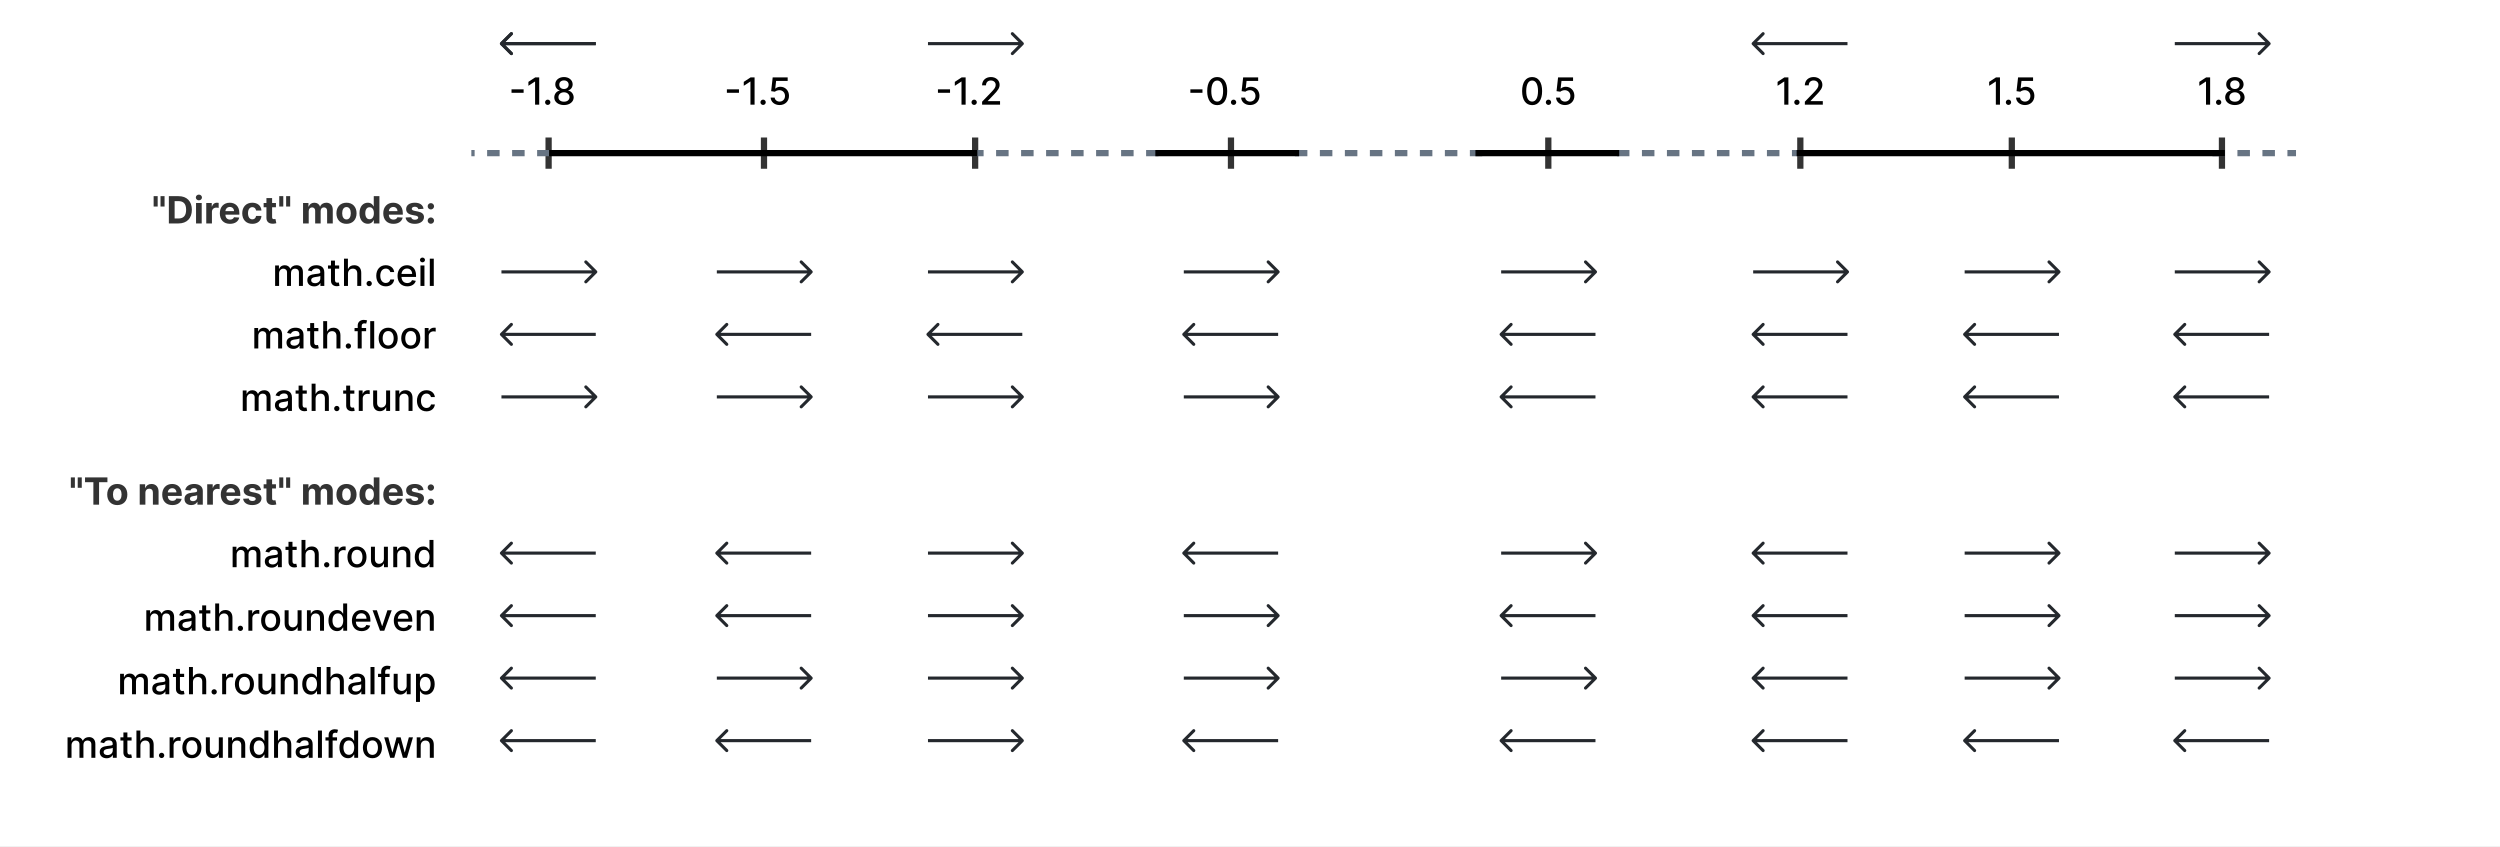 <svg width="800" height="271" viewBox="0 0 800 271" fill="none" xmlns="http://www.w3.org/2000/svg">
<rect x="0" y="0" width="800" height="271" fill="#808080" stroke="none"/>
<g clip-path="url(#clip0_1_428)">
<rect width="800" height="271" fill="white"/>
<path d="M167.556 28.587V29.69H163.687V28.587H167.556ZM172.548 24.773V33.5H171.227V26.094H171.176L169.088 27.457V26.196L171.265 24.773H172.548ZM175.273 33.581C174.805 33.581 174.421 33.202 174.421 32.729C174.421 32.264 174.805 31.881 175.273 31.881C175.738 31.881 176.126 32.264 176.126 32.729C176.126 33.202 175.738 33.581 175.273 33.581ZM180.471 33.619C178.639 33.619 177.356 32.588 177.365 31.173C177.356 30.074 178.127 29.149 179.12 28.974V28.923C178.255 28.719 177.68 27.918 177.688 26.98C177.68 25.646 178.856 24.653 180.471 24.653C182.069 24.653 183.245 25.646 183.254 26.98C183.245 27.922 182.67 28.719 181.822 28.923V28.974C182.798 29.149 183.569 30.074 183.578 31.173C183.569 32.588 182.286 33.619 180.471 33.619ZM180.471 32.541C181.549 32.541 182.235 31.962 182.244 31.088C182.235 30.18 181.485 29.533 180.471 29.533C179.44 29.533 178.69 30.18 178.698 31.088C178.69 31.962 179.38 32.541 180.471 32.541ZM180.471 28.48C181.34 28.48 181.963 27.922 181.971 27.091C181.963 26.273 181.357 25.732 180.471 25.732C179.568 25.732 178.963 26.273 178.971 27.091C178.963 27.922 179.589 28.48 180.471 28.48Z" fill="black"/>
<path d="M236.473 28.587V29.69H232.604V28.587H236.473ZM241.465 24.773V33.5H240.144V26.094H240.093L238.005 27.457V26.196L240.183 24.773H241.465ZM244.191 33.581C243.722 33.581 243.338 33.202 243.338 32.729C243.338 32.264 243.722 31.881 244.191 31.881C244.655 31.881 245.043 32.264 245.043 32.729C245.043 33.202 244.655 33.581 244.191 33.581ZM249.473 33.619C247.87 33.619 246.664 32.614 246.613 31.224H247.892C247.96 31.974 248.629 32.511 249.473 32.511C250.474 32.511 251.203 31.753 251.203 30.704C251.203 29.639 250.453 28.864 249.417 28.855C248.889 28.855 248.301 29.055 247.973 29.349L246.767 29.171L247.257 24.773H252.055V25.902H248.352L248.075 28.344H248.126C248.467 28.011 249.068 27.764 249.715 27.764C251.305 27.764 252.481 28.991 252.477 30.679C252.481 32.379 251.228 33.619 249.473 33.619Z" fill="black"/>
<path d="M304.011 28.587V29.69H300.142V28.587H304.011ZM309.003 24.773V33.5H307.682V26.094H307.631L305.543 27.457V26.196L307.721 24.773H309.003ZM311.729 33.581C311.26 33.581 310.876 33.202 310.876 32.729C310.876 32.264 311.26 31.881 311.729 31.881C312.193 31.881 312.581 32.264 312.581 32.729C312.581 33.202 312.193 33.581 311.729 33.581ZM314.271 33.5V32.545L317.224 29.486C318.161 28.493 318.621 27.939 318.621 27.168C318.621 26.298 317.948 25.753 317.062 25.753C316.12 25.753 315.515 26.366 315.519 27.304H314.262C314.262 25.71 315.455 24.653 317.087 24.653C318.732 24.653 319.874 25.727 319.874 27.129C319.874 28.105 319.418 28.876 317.82 30.491L316.086 32.307V32.371H320.015V33.5H314.271Z" fill="black"/>
<path d="M384.787 28.587V29.69H380.917V28.587H384.787ZM389.506 33.645C387.486 33.641 386.306 31.996 386.306 29.141C386.31 26.298 387.503 24.653 389.506 24.653C391.505 24.653 392.702 26.303 392.702 29.141C392.702 32 391.522 33.645 389.506 33.645ZM389.506 32.507C390.682 32.507 391.394 31.322 391.394 29.141C391.394 26.967 390.678 25.77 389.506 25.77C388.33 25.77 387.618 26.967 387.614 29.141C387.614 31.322 388.326 32.507 389.506 32.507ZM394.742 33.581C394.274 33.581 393.89 33.202 393.89 32.729C393.89 32.264 394.274 31.881 394.742 31.881C395.207 31.881 395.595 32.264 395.595 32.729C395.595 33.202 395.207 33.581 394.742 33.581ZM400.024 33.619C398.422 33.619 397.216 32.614 397.165 31.224H398.443C398.512 31.974 399.181 32.511 400.024 32.511C401.026 32.511 401.755 31.753 401.755 30.704C401.755 29.639 401.005 28.864 399.969 28.855C399.441 28.855 398.853 29.055 398.524 29.349L397.318 29.171L397.808 24.773H402.607V25.902H398.904L398.627 28.344H398.678C399.019 28.011 399.62 27.764 400.267 27.764C401.857 27.764 403.033 28.991 403.029 30.679C403.033 32.379 401.78 33.619 400.024 33.619Z" fill="black"/>
<path d="M490.279 33.645C488.259 33.641 487.078 31.996 487.078 29.141C487.083 26.298 488.276 24.653 490.279 24.653C492.277 24.653 493.475 26.303 493.475 29.141C493.475 32 492.294 33.645 490.279 33.645ZM490.279 32.507C491.455 32.507 492.166 31.322 492.166 29.141C492.166 26.967 491.451 25.77 490.279 25.77C489.103 25.77 488.391 26.967 488.387 29.141C488.387 31.322 489.098 32.507 490.279 32.507ZM495.515 33.581C495.046 33.581 494.663 33.202 494.663 32.729C494.663 32.264 495.046 31.881 495.515 31.881C495.979 31.881 496.367 32.264 496.367 32.729C496.367 33.202 495.979 33.581 495.515 33.581ZM500.797 33.619C499.195 33.619 497.989 32.614 497.937 31.224H499.216C499.284 31.974 499.953 32.511 500.797 32.511C501.798 32.511 502.527 31.753 502.527 30.704C502.527 29.639 501.777 28.864 500.741 28.855C500.213 28.855 499.625 29.055 499.297 29.349L498.091 29.171L498.581 24.773H503.379V25.902H499.676L499.399 28.344H499.45C499.791 28.011 500.392 27.764 501.04 27.764C502.629 27.764 503.805 28.991 503.801 30.679C503.805 32.379 502.552 33.619 500.797 33.619Z" fill="black"/>
<path d="M572.287 24.773V33.5H570.966V26.094H570.914L568.826 27.457V26.196L571.004 24.773H572.287ZM575.012 33.581C574.543 33.581 574.159 33.202 574.159 32.729C574.159 32.264 574.543 31.881 575.012 31.881C575.476 31.881 575.864 32.264 575.864 32.729C575.864 33.202 575.476 33.581 575.012 33.581ZM577.554 33.5V32.545L580.507 29.486C581.444 28.493 581.905 27.939 581.905 27.168C581.905 26.298 581.231 25.753 580.345 25.753C579.403 25.753 578.798 26.366 578.802 27.304H577.545C577.545 25.71 578.738 24.653 580.37 24.653C582.015 24.653 583.157 25.727 583.157 27.129C583.157 28.105 582.701 28.876 581.103 30.491L579.369 32.307V32.371H583.298V33.5H577.554Z" fill="black"/>
<path d="M639.99 24.773V33.5H638.669V26.094H638.618L636.53 27.457V26.196L638.707 24.773H639.99ZM642.715 33.581C642.246 33.581 641.863 33.202 641.863 32.729C641.863 32.264 642.246 31.881 642.715 31.881C643.18 31.881 643.567 32.264 643.567 32.729C643.567 33.202 643.18 33.581 642.715 33.581ZM647.997 33.619C646.395 33.619 645.189 32.614 645.138 31.224H646.416C646.484 31.974 647.153 32.511 647.997 32.511C648.999 32.511 649.727 31.753 649.727 30.704C649.727 29.639 648.977 28.864 647.942 28.855C647.413 28.855 646.825 29.055 646.497 29.349L645.291 29.171L645.781 24.773H650.58V25.902H646.876L646.599 28.344H646.651C646.991 28.011 647.592 27.764 648.24 27.764C649.83 27.764 651.006 28.991 651.001 30.679C651.006 32.379 649.753 33.619 647.997 33.619Z" fill="black"/>
<path d="M707.242 24.773V33.5H705.921V26.094H705.87L703.782 27.457V26.196L705.959 24.773H707.242ZM709.967 33.581C709.498 33.581 709.115 33.202 709.115 32.729C709.115 32.264 709.498 31.881 709.967 31.881C710.431 31.881 710.819 32.264 710.819 32.729C710.819 33.202 710.431 33.581 709.967 33.581ZM715.165 33.619C713.332 33.619 712.05 32.588 712.058 31.173C712.05 30.074 712.821 29.149 713.814 28.974V28.923C712.949 28.719 712.374 27.918 712.382 26.98C712.374 25.646 713.55 24.653 715.165 24.653C716.763 24.653 717.939 25.646 717.947 26.98C717.939 27.922 717.364 28.719 716.516 28.923V28.974C717.491 29.149 718.263 30.074 718.271 31.173C718.263 32.588 716.98 33.619 715.165 33.619ZM715.165 32.541C716.243 32.541 716.929 31.962 716.937 31.088C716.929 30.18 716.179 29.533 715.165 29.533C714.133 29.533 713.383 30.18 713.392 31.088C713.383 31.962 714.074 32.541 715.165 32.541ZM715.165 28.48C716.034 28.48 716.656 27.922 716.665 27.091C716.656 26.273 716.051 25.732 715.165 25.732C714.261 25.732 713.656 26.273 713.665 27.091C713.656 27.922 714.283 28.48 715.165 28.48Z" fill="black"/>
<path d="M175.554 44V54" stroke="#333333" stroke-width="2"/>
<path d="M244.477 44V54" stroke="#333333" stroke-width="2"/>
<path d="M312.044 44V54" stroke="#333333" stroke-width="2"/>
<path d="M393.91 44V54" stroke="#333333" stroke-width="2"/>
<path d="M495.459 44V54" stroke="#333333" stroke-width="2"/>
<path d="M576.105 44V54" stroke="#333333" stroke-width="2"/>
<path d="M643.779 44V54" stroke="#333333" stroke-width="2"/>
<path d="M711.025 44V54" stroke="#333333" stroke-width="2"/>
<path d="M147.88 49H177.88" stroke="#677483" stroke-width="2" stroke-dasharray="4 4"/>
<path d="M310.752 49H370.709" stroke="#677483" stroke-width="2" stroke-dasharray="4 4"/>
<path d="M414.359 49H474.316" stroke="#677483" stroke-width="2" stroke-dasharray="4 4"/>
<path d="M517.417 49H577.374" stroke="#677483" stroke-width="2" stroke-dasharray="4 4"/>
<path d="M707.975 49H737.975" stroke="#677483" stroke-width="2" stroke-dasharray="4 4"/>
<path d="M175.707 49H312.752" stroke="black" stroke-width="2"/>
<path d="M369.709 49H415.709" stroke="black" stroke-width="2"/>
<path d="M472.14 49H518.14" stroke="black" stroke-width="2"/>
<path d="M574.93 49H711.975" stroke="black" stroke-width="2"/>
<path d="M50.458 62.773V66.088H49.163V62.773H50.458ZM52.661 62.773V66.088H51.366V62.773H52.661ZM57.129 71.5H54.036V62.773H57.155C59.788 62.773 61.399 64.409 61.399 67.128C61.399 69.855 59.788 71.5 57.129 71.5ZM55.881 69.919H57.053C58.693 69.919 59.558 69.075 59.558 67.128C59.558 65.189 58.693 64.354 57.057 64.354H55.881V69.919ZM62.732 71.5V64.954H64.547V71.5H62.732ZM63.644 64.111C63.107 64.111 62.664 63.697 62.664 63.19C62.664 62.688 63.107 62.274 63.644 62.274C64.185 62.274 64.628 62.688 64.628 63.19C64.628 63.697 64.185 64.111 63.644 64.111ZM66.001 71.5V64.954H67.761V66.097H67.83C68.068 65.287 68.669 64.861 69.402 64.861C69.585 64.861 69.811 64.886 69.973 64.925V66.535C69.803 66.48 69.457 66.438 69.206 66.438C68.405 66.438 67.817 66.992 67.817 67.797V71.5H66.001ZM73.59 71.628C71.574 71.628 70.343 70.332 70.343 68.257C70.343 66.237 71.591 64.869 73.517 64.869C75.248 64.869 76.594 65.969 76.594 68.193V68.692H72.137V68.696C72.137 69.672 72.712 70.273 73.62 70.273C74.225 70.273 74.694 70.013 74.877 69.514L76.556 69.625C76.3 70.84 75.209 71.628 73.59 71.628ZM72.137 67.567H74.885C74.881 66.787 74.336 66.224 73.547 66.224C72.742 66.224 72.175 66.821 72.137 67.567ZM80.736 71.628C78.721 71.628 77.515 70.243 77.515 68.253C77.515 66.246 78.742 64.869 80.728 64.869C82.436 64.869 83.583 65.862 83.66 67.375H81.947C81.849 66.723 81.422 66.284 80.758 66.284C79.914 66.284 79.36 66.992 79.36 68.227C79.36 69.48 79.91 70.192 80.758 70.192C81.38 70.192 81.84 69.8 81.947 69.101H83.66C83.574 70.605 82.479 71.628 80.736 71.628ZM88.303 64.954V66.318H87.072V69.489C87.072 69.992 87.323 70.128 87.686 70.128C87.856 70.128 88.048 70.085 88.137 70.068L88.423 71.419C88.24 71.479 87.907 71.572 87.438 71.59C86.122 71.645 85.248 71.01 85.257 69.727V66.318H84.362V64.954H85.257V63.386H87.072V64.954H88.303ZM90.653 62.773V66.088H89.358V62.773H90.653ZM92.857 62.773V66.088H91.561V62.773H92.857ZM96.974 71.5V64.954H98.704V66.109H98.781C99.054 65.338 99.723 64.869 100.605 64.869C101.504 64.869 102.173 65.351 102.382 66.109H102.45C102.719 65.359 103.464 64.869 104.423 64.869C105.642 64.869 106.486 65.679 106.486 67.098V71.5H104.674V67.456C104.674 66.727 104.24 66.365 103.66 66.365C103 66.365 102.612 66.825 102.612 67.503V71.5H100.852V67.418C100.852 66.774 100.451 66.365 99.855 66.365C99.25 66.365 98.79 66.847 98.79 67.571V71.5H96.974ZM110.877 71.628C108.891 71.628 107.655 70.269 107.655 68.253C107.655 66.224 108.891 64.869 110.877 64.869C112.863 64.869 114.098 66.224 114.098 68.253C114.098 70.269 112.863 71.628 110.877 71.628ZM110.885 70.222C111.785 70.222 112.253 69.382 112.253 68.24C112.253 67.098 111.785 66.254 110.885 66.254C109.969 66.254 109.5 67.098 109.5 68.24C109.5 69.382 109.969 70.222 110.885 70.222ZM117.691 71.606C116.199 71.606 115.036 70.426 115.036 68.236C115.036 65.986 116.25 64.869 117.687 64.869C118.782 64.869 119.306 65.521 119.549 66.054H119.604V62.773H121.415V71.5H119.625V70.452H119.549C119.297 70.997 118.748 71.606 117.691 71.606ZM118.266 70.162C119.14 70.162 119.643 69.395 119.643 68.227C119.643 67.06 119.148 66.314 118.266 66.314C117.367 66.314 116.89 67.094 116.89 68.227C116.89 69.369 117.375 70.162 118.266 70.162ZM125.891 71.628C123.875 71.628 122.644 70.332 122.644 68.257C122.644 66.237 123.892 64.869 125.818 64.869C127.548 64.869 128.895 65.969 128.895 68.193V68.692H124.438V68.696C124.438 69.672 125.013 70.273 125.921 70.273C126.526 70.273 126.994 70.013 127.178 69.514L128.857 69.625C128.601 70.84 127.51 71.628 125.891 71.628ZM124.438 67.567H127.186C127.182 66.787 126.636 66.224 125.848 66.224C125.043 66.224 124.476 66.821 124.438 67.567ZM135.526 66.821L133.864 66.923C133.774 66.501 133.399 66.156 132.769 66.156C132.206 66.156 131.763 66.412 131.767 66.804C131.763 67.119 131.989 67.328 132.598 67.46L133.783 67.699C135.053 67.959 135.671 68.526 135.675 69.472C135.671 70.763 134.456 71.628 132.76 71.628C131.026 71.628 129.96 70.856 129.79 69.604L131.575 69.51C131.686 70.043 132.117 70.32 132.764 70.32C133.399 70.32 133.821 70.043 133.83 69.655C133.821 69.327 133.561 69.118 132.99 69.003L131.857 68.777C130.578 68.521 129.96 67.886 129.965 66.906C129.96 65.645 131.064 64.869 132.739 64.869C134.392 64.869 135.364 65.615 135.526 66.821ZM137.879 67.03C137.317 67.03 136.852 66.574 136.856 66.007C136.852 65.449 137.317 64.993 137.879 64.993C138.424 64.993 138.897 65.449 138.902 66.007C138.897 66.574 138.424 67.03 137.879 67.03ZM137.879 71.611C137.317 71.611 136.852 71.155 136.856 70.588C136.852 70.03 137.317 69.574 137.879 69.574C138.424 69.574 138.897 70.03 138.902 70.588C138.897 71.155 138.424 71.611 137.879 71.611Z" fill="#333333"/>
<path d="M23.962 152.773V156.088H22.667V152.773H23.962ZM26.165 152.773V156.088H24.87V152.773H26.165ZM27.207 154.294V152.773H34.375V154.294H31.703V161.5H29.879V154.294H27.207ZM37.529 161.628C35.543 161.628 34.308 160.268 34.308 158.253C34.308 156.224 35.543 154.869 37.529 154.869C39.515 154.869 40.751 156.224 40.751 158.253C40.751 160.268 39.515 161.628 37.529 161.628ZM37.538 160.222C38.437 160.222 38.906 159.382 38.906 158.24C38.906 157.098 38.437 156.254 37.538 156.254C36.622 156.254 36.153 157.098 36.153 158.24C36.153 159.382 36.622 160.222 37.538 160.222ZM46.524 157.716V161.5H44.709V154.955H46.439V156.109H46.515C46.809 155.347 47.513 154.869 48.484 154.869C49.848 154.869 50.743 155.807 50.743 157.332V161.5H48.927V157.656C48.932 156.855 48.493 156.378 47.764 156.378C47.031 156.378 46.528 156.872 46.524 157.716ZM55.156 161.628C53.141 161.628 51.909 160.332 51.909 158.257C51.909 156.237 53.158 154.869 55.084 154.869C56.814 154.869 58.161 155.969 58.161 158.193V158.692H53.703V158.696C53.703 159.672 54.279 160.273 55.186 160.273C55.791 160.273 56.26 160.013 56.443 159.514L58.122 159.625C57.867 160.839 56.776 161.628 55.156 161.628ZM53.703 157.567H56.452C56.448 156.787 55.902 156.224 55.114 156.224C54.308 156.224 53.742 156.821 53.703 157.567ZM61.212 161.624C59.963 161.624 59.038 160.967 59.038 159.672C59.038 158.21 60.202 157.776 61.497 157.656C62.635 157.545 63.083 157.49 63.083 157.068V157.043C63.083 156.506 62.729 156.195 62.111 156.195C61.459 156.195 61.071 156.514 60.948 156.949L59.269 156.812C59.52 155.619 60.551 154.869 62.119 154.869C63.577 154.869 64.898 155.526 64.898 157.085V161.5H63.176V160.592H63.125C62.806 161.202 62.179 161.624 61.212 161.624ZM61.732 160.371C62.529 160.371 63.095 159.847 63.095 159.161V158.466C62.878 158.611 62.23 158.705 61.834 158.76C61.195 158.849 60.773 159.101 60.773 159.612C60.773 160.111 61.173 160.371 61.732 160.371ZM66.306 161.5V154.955H68.066V156.097H68.134C68.373 155.287 68.974 154.861 69.707 154.861C69.89 154.861 70.116 154.886 70.278 154.925V156.536C70.107 156.48 69.762 156.438 69.511 156.438C68.71 156.438 68.122 156.991 68.122 157.797V161.5H66.306ZM73.895 161.628C71.879 161.628 70.647 160.332 70.647 158.257C70.647 156.237 71.896 154.869 73.822 154.869C75.552 154.869 76.899 155.969 76.899 158.193V158.692H72.442V158.696C72.442 159.672 73.017 160.273 73.924 160.273C74.53 160.273 74.998 160.013 75.182 159.514L76.861 159.625C76.605 160.839 75.514 161.628 73.895 161.628ZM72.442 157.567H75.19C75.186 156.787 74.64 156.224 73.852 156.224C73.047 156.224 72.48 156.821 72.442 157.567ZM83.53 156.821L81.868 156.923C81.778 156.501 81.403 156.156 80.772 156.156C80.21 156.156 79.767 156.412 79.771 156.804C79.767 157.119 79.993 157.328 80.602 157.46L81.787 157.699C83.057 157.959 83.674 158.526 83.679 159.472C83.674 160.763 82.46 161.628 80.764 161.628C79.03 161.628 77.964 160.857 77.794 159.604L79.579 159.51C79.69 160.043 80.121 160.32 80.768 160.32C81.403 160.32 81.825 160.043 81.834 159.655C81.825 159.327 81.565 159.118 80.994 159.003L79.861 158.777C78.582 158.521 77.964 157.886 77.969 156.906C77.964 155.645 79.068 154.869 80.743 154.869C82.396 154.869 83.368 155.615 83.53 156.821ZM88.303 154.955V156.318H87.072V159.489C87.072 159.991 87.323 160.128 87.686 160.128C87.856 160.128 88.048 160.085 88.137 160.068L88.423 161.419C88.24 161.479 87.907 161.572 87.438 161.589C86.122 161.645 85.248 161.01 85.257 159.727V156.318H84.362V154.955H85.257V153.386H87.072V154.955H88.303ZM90.653 152.773V156.088H89.358V152.773H90.653ZM92.857 152.773V156.088H91.561V152.773H92.857ZM96.974 161.5V154.955H98.704V156.109H98.781C99.054 155.338 99.723 154.869 100.605 154.869C101.504 154.869 102.173 155.351 102.382 156.109H102.45C102.719 155.359 103.464 154.869 104.423 154.869C105.642 154.869 106.486 155.679 106.486 157.098V161.5H104.674V157.456C104.674 156.727 104.24 156.365 103.66 156.365C103 156.365 102.612 156.825 102.612 157.503V161.5H100.852V157.418C100.852 156.774 100.451 156.365 99.855 156.365C99.25 156.365 98.79 156.847 98.79 157.571V161.5H96.974ZM110.877 161.628C108.891 161.628 107.655 160.268 107.655 158.253C107.655 156.224 108.891 154.869 110.877 154.869C112.863 154.869 114.098 156.224 114.098 158.253C114.098 160.268 112.863 161.628 110.877 161.628ZM110.885 160.222C111.785 160.222 112.253 159.382 112.253 158.24C112.253 157.098 111.785 156.254 110.885 156.254C109.969 156.254 109.5 157.098 109.5 158.24C109.5 159.382 109.969 160.222 110.885 160.222ZM117.691 161.607C116.199 161.607 115.036 160.426 115.036 158.236C115.036 155.986 116.25 154.869 117.687 154.869C118.782 154.869 119.306 155.521 119.549 156.054H119.604V152.773H121.415V161.5H119.625V160.452H119.549C119.297 160.997 118.748 161.607 117.691 161.607ZM118.266 160.162C119.14 160.162 119.643 159.395 119.643 158.227C119.643 157.06 119.148 156.314 118.266 156.314C117.367 156.314 116.89 157.094 116.89 158.227C116.89 159.369 117.375 160.162 118.266 160.162ZM125.891 161.628C123.875 161.628 122.644 160.332 122.644 158.257C122.644 156.237 123.892 154.869 125.818 154.869C127.548 154.869 128.895 155.969 128.895 158.193V158.692H124.438V158.696C124.438 159.672 125.013 160.273 125.921 160.273C126.526 160.273 126.994 160.013 127.178 159.514L128.857 159.625C128.601 160.839 127.51 161.628 125.891 161.628ZM124.438 157.567H127.186C127.182 156.787 126.636 156.224 125.848 156.224C125.043 156.224 124.476 156.821 124.438 157.567ZM135.526 156.821L133.864 156.923C133.774 156.501 133.399 156.156 132.769 156.156C132.206 156.156 131.763 156.412 131.767 156.804C131.763 157.119 131.989 157.328 132.598 157.46L133.783 157.699C135.053 157.959 135.671 158.526 135.675 159.472C135.671 160.763 134.456 161.628 132.76 161.628C131.026 161.628 129.96 160.857 129.79 159.604L131.575 159.51C131.686 160.043 132.117 160.32 132.764 160.32C133.399 160.32 133.821 160.043 133.83 159.655C133.821 159.327 133.561 159.118 132.99 159.003L131.857 158.777C130.578 158.521 129.96 157.886 129.965 156.906C129.96 155.645 131.064 154.869 132.739 154.869C134.392 154.869 135.364 155.615 135.526 156.821ZM137.879 157.03C137.317 157.03 136.852 156.574 136.856 156.007C136.852 155.449 137.317 154.993 137.879 154.993C138.424 154.993 138.897 155.449 138.902 156.007C138.897 156.574 138.424 157.03 137.879 157.03ZM137.879 161.611C137.317 161.611 136.852 161.155 136.856 160.588C136.852 160.03 137.317 159.574 137.879 159.574C138.424 159.574 138.897 160.03 138.902 160.588C138.897 161.155 138.424 161.611 137.879 161.611Z" fill="#333333"/>
<path d="M88.036 91.5V84.954H89.259V86.02H89.34C89.613 85.3 90.256 84.869 91.121 84.869C91.995 84.869 92.596 85.304 92.881 86.02H92.949C93.265 85.321 93.972 84.869 94.914 84.869C96.099 84.869 96.934 85.615 96.934 87.111V91.5H95.66V87.23C95.66 86.344 95.106 85.969 94.432 85.969C93.601 85.969 93.12 86.54 93.12 87.328V91.5H91.85V87.149C91.85 86.438 91.36 85.969 90.653 85.969C89.928 85.969 89.31 86.582 89.31 87.465V91.5H88.036ZM100.546 91.645C99.302 91.645 98.335 90.938 98.335 89.651C98.335 88.163 99.605 87.84 100.845 87.695C102.021 87.558 102.498 87.567 102.498 87.102V87.072C102.498 86.331 102.076 85.901 101.254 85.901C100.397 85.901 99.92 86.348 99.732 86.812L98.535 86.54C98.961 85.347 100.052 84.869 101.237 84.869C102.276 84.869 103.776 85.249 103.776 87.153V91.5H102.532V90.605H102.481C102.238 91.095 101.629 91.645 100.546 91.645ZM100.823 90.622C101.884 90.622 102.502 89.915 102.502 89.139V88.296C102.319 88.479 101.339 88.59 100.926 88.645C100.188 88.743 99.583 88.986 99.583 89.668C99.583 90.298 100.103 90.622 100.823 90.622ZM108.529 84.954V85.977H107.187V89.578C107.187 90.315 107.557 90.452 107.971 90.452C108.175 90.452 108.333 90.413 108.418 90.396L108.648 91.449C108.499 91.504 108.226 91.581 107.821 91.585C106.816 91.606 105.908 91.031 105.912 89.842V85.977H104.954V84.954H105.912V83.386H107.187V84.954H108.529ZM111.353 87.614V91.5H110.079V82.773H111.336V86.02H111.417C111.724 85.312 112.337 84.869 113.356 84.869C114.703 84.869 115.597 85.704 115.597 87.337V91.5H114.323V87.49C114.323 86.531 113.799 85.973 112.921 85.973C112.014 85.973 111.353 86.57 111.353 87.614ZM118.137 91.581C117.668 91.581 117.285 91.202 117.285 90.729C117.285 90.264 117.668 89.881 118.137 89.881C118.602 89.881 118.989 90.264 118.989 90.729C118.989 91.202 118.602 91.581 118.137 91.581ZM123.453 91.632C121.553 91.632 120.402 90.23 120.402 88.257C120.402 86.258 121.595 84.869 123.44 84.869C124.928 84.869 126.006 85.747 126.142 87.068H124.902C124.766 86.454 124.271 85.943 123.462 85.943C122.396 85.943 121.689 86.825 121.689 88.227C121.689 89.655 122.384 90.554 123.462 90.554C124.19 90.554 124.74 90.136 124.902 89.429H126.142C126.002 90.703 125 91.632 123.453 91.632ZM130.326 91.632C128.395 91.632 127.211 90.303 127.211 88.27C127.211 86.258 128.412 84.869 130.236 84.869C131.719 84.869 133.134 85.794 133.134 88.159V88.611H128.481C128.515 89.872 129.248 90.579 130.339 90.579C131.063 90.579 131.617 90.264 131.847 89.646L133.053 89.864C132.763 90.929 131.753 91.632 130.326 91.632ZM128.485 87.656H131.885C131.881 86.655 131.233 85.922 130.245 85.922C129.209 85.922 128.536 86.727 128.485 87.656ZM134.548 91.5V84.954H135.822V91.5H134.548ZM135.191 83.945C134.748 83.945 134.386 83.604 134.386 83.186C134.386 82.769 134.748 82.423 135.191 82.423C135.63 82.423 135.997 82.769 135.997 83.186C135.997 83.604 135.63 83.945 135.191 83.945ZM138.81 82.773V91.5H137.536V82.773H138.81Z" fill="black"/>
<path d="M81.38 111.5V104.955H82.603V106.02H82.684C82.956 105.3 83.6 104.869 84.465 104.869C85.338 104.869 85.939 105.304 86.225 106.02H86.293C86.608 105.321 87.316 104.869 88.258 104.869C89.442 104.869 90.278 105.615 90.278 107.111V111.5H89.003V107.23C89.003 106.344 88.449 105.969 87.776 105.969C86.945 105.969 86.463 106.54 86.463 107.328V111.5H85.194V107.149C85.194 106.438 84.704 105.969 83.996 105.969C83.272 105.969 82.654 106.582 82.654 107.464V111.5H81.38ZM93.89 111.645C92.646 111.645 91.678 110.938 91.678 109.651C91.678 108.163 92.948 107.839 94.188 107.695C95.365 107.558 95.842 107.567 95.842 107.102V107.072C95.842 106.331 95.42 105.901 94.597 105.901C93.741 105.901 93.264 106.348 93.076 106.812L91.879 106.54C92.305 105.347 93.396 104.869 94.58 104.869C95.62 104.869 97.12 105.249 97.12 107.153V111.5H95.876V110.605H95.825C95.582 111.095 94.972 111.645 93.89 111.645ZM94.167 110.622C95.228 110.622 95.846 109.915 95.846 109.139V108.295C95.663 108.479 94.683 108.589 94.269 108.645C93.532 108.743 92.927 108.986 92.927 109.668C92.927 110.298 93.447 110.622 94.167 110.622ZM101.873 104.955V105.977H100.53V109.578C100.53 110.315 100.901 110.452 101.314 110.452C101.519 110.452 101.677 110.413 101.762 110.396L101.992 111.449C101.843 111.504 101.57 111.581 101.165 111.585C100.16 111.607 99.252 111.031 99.256 109.842V105.977H98.297V104.955H99.256V103.386H100.53V104.955H101.873ZM104.697 107.614V111.5H103.423V102.773H104.68V106.02H104.761C105.068 105.312 105.681 104.869 106.7 104.869C108.046 104.869 108.941 105.705 108.941 107.337V111.5H107.667V107.49C107.667 106.531 107.143 105.973 106.265 105.973C105.357 105.973 104.697 106.57 104.697 107.614ZM111.481 111.581C111.012 111.581 110.629 111.202 110.629 110.729C110.629 110.264 111.012 109.881 111.481 109.881C111.945 109.881 112.333 110.264 112.333 110.729C112.333 111.202 111.945 111.581 111.481 111.581ZM117.155 104.955V105.977H115.744V111.5H114.466V105.977H113.456V104.955H114.466V104.196C114.466 102.969 115.374 102.364 116.409 102.364C116.925 102.364 117.296 102.47 117.475 102.538L117.176 103.57C117.057 103.531 116.869 103.472 116.605 103.472C115.983 103.472 115.744 103.787 115.744 104.366V104.955H117.155ZM119.744 102.773V111.5H118.47V102.773H119.744ZM124.215 111.632C122.37 111.632 121.164 110.281 121.164 108.257C121.164 106.22 122.37 104.869 124.215 104.869C126.06 104.869 127.266 106.22 127.266 108.257C127.266 110.281 126.06 111.632 124.215 111.632ZM124.219 110.562C125.417 110.562 125.979 109.51 125.979 108.253C125.979 107 125.417 105.935 124.219 105.935C123.013 105.935 122.451 107 122.451 108.253C122.451 109.51 123.013 110.562 124.219 110.562ZM131.445 111.632C129.6 111.632 128.394 110.281 128.394 108.257C128.394 106.22 129.6 104.869 131.445 104.869C133.291 104.869 134.497 106.22 134.497 108.257C134.497 110.281 133.291 111.632 131.445 111.632ZM131.45 110.562C132.647 110.562 133.21 109.51 133.21 108.253C133.21 107 132.647 105.935 131.45 105.935C130.244 105.935 129.681 107 129.681 108.253C129.681 109.51 130.244 110.562 131.45 110.562ZM135.919 111.5V104.955H137.15V105.994H137.219C137.457 105.291 138.113 104.857 138.88 104.857C139.042 104.857 139.294 104.869 139.422 104.886V106.105C139.319 106.075 139.021 106.028 138.757 106.028C137.853 106.028 137.193 106.646 137.193 107.503V111.5H135.919Z" fill="black"/>
<path d="M77.677 131.5V124.955H78.9V126.02H78.981C79.253 125.3 79.897 124.869 80.762 124.869C81.635 124.869 82.236 125.304 82.522 126.02H82.59C82.905 125.321 83.613 124.869 84.554 124.869C85.739 124.869 86.574 125.615 86.574 127.111V131.5H85.3V127.23C85.3 126.344 84.746 125.969 84.073 125.969C83.242 125.969 82.76 126.54 82.76 127.328V131.5H81.49V127.149C81.49 126.438 81.001 125.969 80.293 125.969C79.569 125.969 78.951 126.582 78.951 127.464V131.5H77.677ZM90.187 131.645C88.943 131.645 87.975 130.938 87.975 129.651C87.975 128.163 89.245 127.839 90.485 127.695C91.661 127.558 92.139 127.567 92.139 127.102V127.072C92.139 126.331 91.717 125.901 90.894 125.901C90.038 125.901 89.561 126.348 89.373 126.812L88.175 126.54C88.602 125.347 89.693 124.869 90.877 124.869C91.917 124.869 93.417 125.249 93.417 127.153V131.5H92.173V130.605H92.122C91.879 131.095 91.269 131.645 90.187 131.645ZM90.464 130.622C91.525 130.622 92.143 129.915 92.143 129.139V128.295C91.96 128.479 90.98 128.589 90.566 128.645C89.829 128.743 89.224 128.986 89.224 129.668C89.224 130.298 89.744 130.622 90.464 130.622ZM98.169 124.955V125.977H96.827V129.578C96.827 130.315 97.198 130.452 97.611 130.452C97.816 130.452 97.974 130.413 98.059 130.396L98.289 131.449C98.14 131.504 97.867 131.581 97.462 131.585C96.456 131.607 95.549 131.031 95.553 129.842V125.977H94.594V124.955H95.553V123.386H96.827V124.955H98.169ZM100.994 127.614V131.5H99.72V122.773H100.977V126.02H101.058C101.364 125.312 101.978 124.869 102.997 124.869C104.343 124.869 105.238 125.705 105.238 127.337V131.5H103.964V127.49C103.964 126.531 103.44 125.973 102.562 125.973C101.654 125.973 100.994 126.57 100.994 127.614ZM107.778 131.581C107.309 131.581 106.926 131.202 106.926 130.729C106.926 130.264 107.309 129.881 107.778 129.881C108.242 129.881 108.63 130.264 108.63 130.729C108.63 131.202 108.242 131.581 107.778 131.581ZM113.392 124.955V125.977H112.05V129.578C112.05 130.315 112.421 130.452 112.834 130.452C113.038 130.452 113.196 130.413 113.281 130.396L113.511 131.449C113.362 131.504 113.09 131.581 112.685 131.585C111.679 131.607 110.771 131.031 110.776 129.842V125.977H109.817V124.955H110.776V123.386H112.05V124.955H113.392ZM114.802 131.5V124.955H116.033V125.994H116.101C116.34 125.291 116.996 124.857 117.763 124.857C117.925 124.857 118.177 124.869 118.304 124.886V126.105C118.202 126.075 117.904 126.028 117.64 126.028C116.736 126.028 116.076 126.646 116.076 127.503V131.5H114.802ZM123.553 128.786V124.955H124.832V131.5H123.579V130.366H123.511C123.208 131.065 122.539 131.585 121.555 131.585C120.298 131.585 119.407 130.741 119.407 129.118V124.955H120.681V128.964C120.681 129.855 121.227 130.426 122.015 130.426C122.731 130.426 123.558 129.898 123.553 128.786ZM127.818 127.614V131.5H126.544V124.955H127.767V126.02H127.848C128.15 125.325 128.794 124.869 129.778 124.869C131.116 124.869 132.007 125.717 132.007 127.337V131.5H130.733V127.49C130.733 126.54 130.209 125.973 129.344 125.973C128.457 125.973 127.818 126.57 127.818 127.614ZM136.473 131.632C134.572 131.632 133.422 130.23 133.422 128.257C133.422 126.259 134.615 124.869 136.46 124.869C137.947 124.869 139.025 125.747 139.162 127.068H137.922C137.785 126.455 137.291 125.943 136.481 125.943C135.416 125.943 134.709 126.825 134.709 128.227C134.709 129.655 135.403 130.554 136.481 130.554C137.21 130.554 137.76 130.136 137.922 129.429H139.162C139.021 130.703 138.02 131.632 136.473 131.632Z" fill="black"/>
<path d="M74.442 181.5V174.955H75.665V176.02H75.746C76.019 175.3 76.662 174.869 77.528 174.869C78.401 174.869 79.002 175.304 79.287 176.02H79.356C79.671 175.321 80.378 174.869 81.32 174.869C82.505 174.869 83.34 175.615 83.34 177.111V181.5H82.066V177.23C82.066 176.344 81.512 175.969 80.838 175.969C80.008 175.969 79.526 176.54 79.526 177.328V181.5H78.256V177.149C78.256 176.438 77.766 175.969 77.059 175.969C76.334 175.969 75.716 176.582 75.716 177.464V181.5H74.442ZM86.953 181.645C85.708 181.645 84.741 180.938 84.741 179.651C84.741 178.163 86.011 177.839 87.251 177.695C88.427 177.558 88.904 177.567 88.904 177.102V177.072C88.904 176.331 88.482 175.901 87.66 175.901C86.803 175.901 86.326 176.348 86.139 176.812L84.941 176.54C85.367 175.347 86.458 174.869 87.643 174.869C88.683 174.869 90.183 175.249 90.183 177.153V181.5H88.938V180.605H88.887C88.644 181.095 88.035 181.645 86.953 181.645ZM87.23 180.622C88.291 180.622 88.909 179.915 88.909 179.139V178.295C88.725 178.479 87.745 178.589 87.332 178.645C86.595 178.743 85.99 178.986 85.99 179.668C85.99 180.298 86.509 180.622 87.23 180.622ZM94.935 174.955V175.977H93.593V179.578C93.593 180.315 93.963 180.452 94.377 180.452C94.581 180.452 94.739 180.413 94.824 180.396L95.054 181.449C94.905 181.504 94.633 181.581 94.228 181.585C93.222 181.607 92.314 181.031 92.319 179.842V175.977H91.36V174.955H92.319V173.386H93.593V174.955H94.935ZM97.759 177.614V181.5H96.485V172.773H97.742V176.02H97.823C98.13 175.312 98.744 174.869 99.762 174.869C101.109 174.869 102.004 175.705 102.004 177.337V181.5H100.73V177.49C100.73 176.531 100.205 175.973 99.328 175.973C98.42 175.973 97.759 176.57 97.759 177.614ZM104.543 181.581C104.075 181.581 103.691 181.202 103.691 180.729C103.691 180.264 104.075 179.881 104.543 179.881C105.008 179.881 105.396 180.264 105.396 180.729C105.396 181.202 105.008 181.581 104.543 181.581ZM107.102 181.5V174.955H108.334V175.994H108.402C108.641 175.291 109.297 174.857 110.064 174.857C110.226 174.857 110.477 174.869 110.605 174.886V176.105C110.503 176.075 110.205 176.028 109.94 176.028C109.037 176.028 108.377 176.646 108.377 177.503V181.5H107.102ZM114.231 181.632C112.385 181.632 111.179 180.281 111.179 178.257C111.179 176.22 112.385 174.869 114.231 174.869C116.076 174.869 117.282 176.22 117.282 178.257C117.282 180.281 116.076 181.632 114.231 181.632ZM114.235 180.562C115.432 180.562 115.995 179.51 115.995 178.253C115.995 177 115.432 175.935 114.235 175.935C113.029 175.935 112.466 177 112.466 178.253C112.466 179.51 113.029 180.562 114.235 180.562ZM122.85 178.786V174.955H124.129V181.5H122.876V180.366H122.808C122.505 181.065 121.836 181.585 120.852 181.585C119.595 181.585 118.704 180.741 118.704 179.118V174.955H119.978V178.964C119.978 179.855 120.524 180.426 121.312 180.426C122.028 180.426 122.855 179.898 122.85 178.786ZM127.115 177.614V181.5H125.841V174.955H127.064V176.02H127.145C127.447 175.325 128.091 174.869 129.075 174.869C130.413 174.869 131.304 175.717 131.304 177.337V181.5H130.03V177.49C130.03 176.54 129.505 175.973 128.64 175.973C127.754 175.973 127.115 176.57 127.115 177.614ZM135.463 181.628C133.873 181.628 132.727 180.358 132.727 178.24C132.727 176.118 133.89 174.869 135.471 174.869C136.69 174.869 137.125 175.611 137.355 176.016H137.432V172.773H138.706V181.5H137.461V180.482H137.355C137.125 180.899 136.656 181.628 135.463 181.628ZM135.744 180.541C136.844 180.541 137.453 179.604 137.453 178.227C137.453 176.859 136.856 175.952 135.744 175.952C134.594 175.952 134.014 176.928 134.014 178.227C134.014 179.54 134.606 180.541 135.744 180.541Z" fill="black"/>
<path d="M46.821 201.833V195.288H48.044V196.353H48.125C48.398 195.633 49.041 195.203 49.906 195.203C50.78 195.203 51.381 195.637 51.666 196.353H51.734C52.05 195.654 52.757 195.203 53.699 195.203C54.884 195.203 55.719 195.948 55.719 197.444V201.833H54.445V197.563C54.445 196.677 53.891 196.302 53.217 196.302C52.386 196.302 51.905 196.873 51.905 197.661V201.833H50.635V197.482C50.635 196.771 50.145 196.302 49.438 196.302C48.713 196.302 48.095 196.916 48.095 197.798V201.833H46.821ZM59.331 201.978C58.087 201.978 57.12 201.271 57.12 199.984C57.12 198.497 58.39 198.173 59.63 198.028C60.806 197.892 61.283 197.9 61.283 197.436V197.406C61.283 196.664 60.861 196.234 60.039 196.234C59.182 196.234 58.705 196.681 58.517 197.146L57.32 196.873C57.746 195.68 58.837 195.203 60.022 195.203C61.062 195.203 62.562 195.582 62.562 197.487V201.833H61.317V200.938H61.266C61.023 201.428 60.414 201.978 59.331 201.978ZM59.608 200.955C60.669 200.955 61.287 200.248 61.287 199.473V198.629C61.104 198.812 60.124 198.923 59.711 198.978C58.974 199.076 58.368 199.319 58.368 200.001C58.368 200.632 58.888 200.955 59.608 200.955ZM67.314 195.288V196.311H65.972V199.911C65.972 200.649 66.342 200.785 66.756 200.785C66.96 200.785 67.118 200.747 67.203 200.73L67.433 201.782C67.284 201.838 67.011 201.914 66.607 201.919C65.601 201.94 64.693 201.365 64.698 200.176V196.311H63.739V195.288H64.698V193.72H65.972V195.288H67.314ZM70.138 197.947V201.833H68.864V193.106H70.121V196.353H70.202C70.509 195.646 71.123 195.203 72.141 195.203C73.488 195.203 74.383 196.038 74.383 197.67V201.833H73.108V197.823C73.108 196.865 72.584 196.306 71.706 196.306C70.799 196.306 70.138 196.903 70.138 197.947ZM76.922 201.914C76.454 201.914 76.07 201.535 76.07 201.062C76.07 200.598 76.454 200.214 76.922 200.214C77.387 200.214 77.775 200.598 77.775 201.062C77.775 201.535 77.387 201.914 76.922 201.914ZM79.481 201.833V195.288H80.713V196.328H80.781C81.02 195.625 81.676 195.19 82.443 195.19C82.605 195.19 82.856 195.203 82.984 195.22V196.438C82.882 196.409 82.584 196.362 82.319 196.362C81.416 196.362 80.755 196.98 80.755 197.836V201.833H79.481ZM86.609 201.965C84.764 201.965 83.558 200.615 83.558 198.59C83.558 196.553 84.764 195.203 86.609 195.203C88.455 195.203 89.661 196.553 89.661 198.59C89.661 200.615 88.455 201.965 86.609 201.965ZM86.614 200.896C87.811 200.896 88.374 199.843 88.374 198.586C88.374 197.333 87.811 196.268 86.614 196.268C85.408 196.268 84.845 197.333 84.845 198.586C84.845 199.843 85.408 200.896 86.614 200.896ZM95.229 199.119V195.288H96.508V201.833H95.255V200.7H95.186C94.884 201.399 94.215 201.919 93.231 201.919C91.974 201.919 91.083 201.075 91.083 199.451V195.288H92.357V199.298C92.357 200.188 92.903 200.759 93.691 200.759C94.407 200.759 95.233 200.231 95.229 199.119ZM99.494 197.947V201.833H98.22V195.288H99.443V196.353H99.523C99.826 195.659 100.47 195.203 101.454 195.203C102.792 195.203 103.683 196.051 103.683 197.67V201.833H102.408V197.823C102.408 196.873 101.884 196.306 101.019 196.306C100.133 196.306 99.494 196.903 99.494 197.947ZM107.842 201.961C106.252 201.961 105.106 200.691 105.106 198.573C105.106 196.451 106.269 195.203 107.85 195.203C109.069 195.203 109.504 195.944 109.734 196.349H109.81V193.106H111.085V201.833H109.84V200.815H109.734C109.504 201.232 109.035 201.961 107.842 201.961ZM108.123 200.875C109.222 200.875 109.832 199.937 109.832 198.561C109.832 197.193 109.235 196.285 108.123 196.285C106.972 196.285 106.393 197.261 106.393 198.561C106.393 199.873 106.985 200.875 108.123 200.875ZM115.724 201.965C113.794 201.965 112.609 200.636 112.609 198.603C112.609 196.592 113.811 195.203 115.635 195.203C117.118 195.203 118.532 196.127 118.532 198.492V198.944H113.879C113.913 200.205 114.646 200.913 115.737 200.913C116.461 200.913 117.015 200.598 117.245 199.98L118.451 200.197C118.162 201.262 117.152 201.965 115.724 201.965ZM113.883 197.99H117.284C117.28 196.988 116.632 196.255 115.643 196.255C114.608 196.255 113.934 197.061 113.883 197.99ZM125.346 195.288L122.973 201.833H121.609L119.231 195.288H120.599L122.257 200.325H122.325L123.978 195.288H125.346ZM129.13 201.965C127.2 201.965 126.015 200.636 126.015 198.603C126.015 196.592 127.217 195.203 129.041 195.203C130.524 195.203 131.939 196.127 131.939 198.492V198.944H127.285C127.319 200.205 128.052 200.913 129.143 200.913C129.868 200.913 130.422 200.598 130.652 199.98L131.858 200.197C131.568 201.262 130.558 201.965 129.13 201.965ZM127.29 197.99H130.69C130.686 196.988 130.038 196.255 129.049 196.255C128.014 196.255 127.341 197.061 127.29 197.99ZM134.627 197.947V201.833H133.352V195.288H134.575V196.353H134.656C134.959 195.659 135.602 195.203 136.587 195.203C137.925 195.203 138.815 196.051 138.815 197.67V201.833H137.541V197.823C137.541 196.873 137.017 196.306 136.152 196.306C135.266 196.306 134.627 196.903 134.627 197.947Z" fill="black"/>
<path d="M38.431 222.167V215.621H39.654V216.687H39.734C40.007 215.966 40.651 215.536 41.516 215.536C42.389 215.536 42.99 215.971 43.276 216.687H43.344C43.659 215.988 44.367 215.536 45.308 215.536C46.493 215.536 47.328 216.282 47.328 217.777V222.167H46.054V217.897C46.054 217.01 45.5 216.635 44.827 216.635C43.996 216.635 43.514 217.206 43.514 217.995V222.167H42.244V217.816C42.244 217.104 41.754 216.635 41.047 216.635C40.323 216.635 39.705 217.249 39.705 218.131V222.167H38.431ZM50.941 222.312C49.697 222.312 48.729 221.604 48.729 220.317C48.729 218.83 49.999 218.506 51.239 218.361C52.415 218.225 52.892 218.233 52.892 217.769V217.739C52.892 216.998 52.471 216.567 51.648 216.567C50.792 216.567 50.314 217.015 50.127 217.479L48.929 217.206C49.356 216.013 50.447 215.536 51.631 215.536C52.671 215.536 54.171 215.915 54.171 217.82V222.167H52.927V221.272H52.876C52.633 221.762 52.023 222.312 50.941 222.312ZM51.218 221.289C52.279 221.289 52.897 220.581 52.897 219.806V218.962C52.714 219.145 51.733 219.256 51.32 219.312C50.583 219.41 49.978 219.652 49.978 220.334C49.978 220.965 50.498 221.289 51.218 221.289ZM58.923 215.621V216.644H57.581V220.245C57.581 220.982 57.952 221.118 58.365 221.118C58.57 221.118 58.727 221.08 58.813 221.063L59.043 222.116C58.894 222.171 58.621 222.248 58.216 222.252C57.21 222.273 56.303 221.698 56.307 220.509V216.644H55.348V215.621H56.307V214.053H57.581V215.621H58.923ZM61.748 218.28V222.167H60.474V213.439H61.731V216.687H61.812C62.118 215.979 62.732 215.536 63.751 215.536C65.097 215.536 65.992 216.371 65.992 218.003V222.167H64.718V218.157C64.718 217.198 64.194 216.64 63.316 216.64C62.408 216.64 61.748 217.236 61.748 218.28ZM68.532 222.248C68.063 222.248 67.679 221.868 67.679 221.395C67.679 220.931 68.063 220.547 68.532 220.547C68.996 220.547 69.384 220.931 69.384 221.395C69.384 221.868 68.996 222.248 68.532 222.248ZM71.091 222.167V215.621H72.322V216.661H72.39C72.629 215.958 73.285 215.523 74.052 215.523C74.214 215.523 74.466 215.536 74.594 215.553V216.772C74.491 216.742 74.193 216.695 73.929 216.695C73.025 216.695 72.365 217.313 72.365 218.169V222.167H71.091ZM78.219 222.299C76.374 222.299 75.168 220.948 75.168 218.924C75.168 216.887 76.374 215.536 78.219 215.536C80.064 215.536 81.27 216.887 81.27 218.924C81.27 220.948 80.064 222.299 78.219 222.299ZM78.223 221.229C79.421 221.229 79.983 220.177 79.983 218.919C79.983 217.667 79.421 216.601 78.223 216.601C77.017 216.601 76.455 217.667 76.455 218.919C76.455 220.177 77.017 221.229 78.223 221.229ZM86.838 219.452V215.621H88.117V222.167H86.864V221.033H86.796C86.493 221.732 85.824 222.252 84.84 222.252C83.583 222.252 82.692 221.408 82.692 219.785V215.621H83.966V219.631C83.966 220.522 84.512 221.093 85.3 221.093C86.016 221.093 86.843 220.564 86.838 219.452ZM91.103 218.28V222.167H89.829V215.621H91.052V216.687H91.133C91.436 215.992 92.079 215.536 93.063 215.536C94.401 215.536 95.292 216.384 95.292 218.003V222.167H94.018V218.157C94.018 217.206 93.494 216.64 92.629 216.64C91.742 216.64 91.103 217.236 91.103 218.28ZM99.451 222.294C97.862 222.294 96.715 221.025 96.715 218.907C96.715 216.785 97.879 215.536 99.46 215.536C100.678 215.536 101.113 216.277 101.343 216.682H101.42V213.439H102.694V222.167H101.45V221.148H101.343C101.113 221.566 100.644 222.294 99.451 222.294ZM99.732 221.208C100.832 221.208 101.441 220.27 101.441 218.894C101.441 217.526 100.845 216.618 99.732 216.618C98.582 216.618 98.002 217.594 98.002 218.894C98.002 220.206 98.595 221.208 99.732 221.208ZM105.787 218.28V222.167H104.513V213.439H105.77V216.687H105.851C106.157 215.979 106.771 215.536 107.79 215.536C109.136 215.536 110.031 216.371 110.031 218.003V222.167H108.757V218.157C108.757 217.198 108.233 216.64 107.355 216.64C106.447 216.64 105.787 217.236 105.787 218.28ZM113.636 222.312C112.392 222.312 111.424 221.604 111.424 220.317C111.424 218.83 112.694 218.506 113.934 218.361C115.111 218.225 115.588 218.233 115.588 217.769V217.739C115.588 216.998 115.166 216.567 114.344 216.567C113.487 216.567 113.01 217.015 112.822 217.479L111.625 217.206C112.051 216.013 113.142 215.536 114.326 215.536C115.366 215.536 116.866 215.915 116.866 217.82V222.167H115.622V221.272H115.571C115.328 221.762 114.719 222.312 113.636 222.312ZM113.913 221.289C114.974 221.289 115.592 220.581 115.592 219.806V218.962C115.409 219.145 114.429 219.256 114.015 219.312C113.278 219.41 112.673 219.652 112.673 220.334C112.673 220.965 113.193 221.289 113.913 221.289ZM119.837 213.439V222.167H118.563V213.439H119.837ZM124.667 215.621V216.644H123.256V222.167H121.978V216.644H120.968V215.621H121.978V214.863C121.978 213.635 122.885 213.03 123.921 213.03C124.437 213.03 124.807 213.137 124.986 213.205L124.688 214.236C124.569 214.198 124.381 214.138 124.117 214.138C123.495 214.138 123.256 214.454 123.256 215.033V215.621H124.667ZM130.128 219.452V215.621H131.406V222.167H130.153V221.033H130.085C129.782 221.732 129.113 222.252 128.129 222.252C126.872 222.252 125.981 221.408 125.981 219.785V215.621H127.255V219.631C127.255 220.522 127.801 221.093 128.589 221.093C129.305 221.093 130.132 220.564 130.128 219.452ZM133.118 224.621V215.621H134.362V216.682H134.469C134.695 216.277 135.134 215.536 136.348 215.536C137.929 215.536 139.097 216.785 139.097 218.907C139.097 221.025 137.946 222.294 136.361 222.294C135.168 222.294 134.699 221.566 134.469 221.148H134.392V224.621H133.118ZM134.367 218.894C134.367 220.27 134.98 221.208 136.075 221.208C137.213 221.208 137.81 220.206 137.81 218.894C137.81 217.594 137.23 216.618 136.075 216.618C134.963 216.618 134.367 217.526 134.367 218.894Z" fill="black"/>
<path d="M21.614 242.5V235.955H22.837V237.02H22.918C23.191 236.3 23.834 235.869 24.699 235.869C25.573 235.869 26.174 236.304 26.459 237.02H26.527C26.843 236.321 27.55 235.869 28.492 235.869C29.677 235.869 30.512 236.615 30.512 238.111V242.5H29.238V238.23C29.238 237.344 28.684 236.969 28.01 236.969C27.179 236.969 26.698 237.54 26.698 238.328V242.5H25.428V238.149C25.428 237.438 24.938 236.969 24.231 236.969C23.506 236.969 22.888 237.582 22.888 238.464V242.5H21.614ZM34.124 242.645C32.88 242.645 31.913 241.938 31.913 240.651C31.913 239.163 33.183 238.839 34.423 238.695C35.599 238.558 36.076 238.567 36.076 238.102V238.072C36.076 237.331 35.654 236.901 34.832 236.901C33.975 236.901 33.498 237.348 33.31 237.812L32.113 237.54C32.539 236.347 33.63 235.869 34.815 235.869C35.855 235.869 37.355 236.249 37.355 238.153V242.5H36.11V241.605H36.059C35.816 242.095 35.207 242.645 34.124 242.645ZM34.401 241.622C35.462 241.622 36.08 240.915 36.08 240.139V239.295C35.897 239.479 34.917 239.589 34.504 239.645C33.766 239.743 33.161 239.986 33.161 240.668C33.161 241.298 33.681 241.622 34.401 241.622ZM42.107 235.955V236.977H40.765V240.578C40.765 241.315 41.135 241.452 41.549 241.452C41.753 241.452 41.911 241.413 41.996 241.396L42.226 242.449C42.077 242.504 41.804 242.581 41.4 242.585C40.394 242.607 39.486 242.031 39.49 240.842V236.977H38.532V235.955H39.49V234.386H40.765V235.955H42.107ZM44.931 238.614V242.5H43.657V233.773H44.914V237.02H44.995C45.302 236.312 45.916 235.869 46.934 235.869C48.281 235.869 49.175 236.705 49.175 238.337V242.5H47.901V238.49C47.901 237.531 47.377 236.973 46.499 236.973C45.592 236.973 44.931 237.57 44.931 238.614ZM51.715 242.581C51.247 242.581 50.863 242.202 50.863 241.729C50.863 241.264 51.247 240.881 51.715 240.881C52.18 240.881 52.568 241.264 52.568 241.729C52.568 242.202 52.18 242.581 51.715 242.581ZM54.274 242.5V235.955H55.506V236.994H55.574C55.813 236.291 56.469 235.857 57.236 235.857C57.398 235.857 57.649 235.869 57.777 235.886V237.105C57.675 237.075 57.377 237.028 57.112 237.028C56.209 237.028 55.548 237.646 55.548 238.503V242.5H54.274ZM61.403 242.632C59.557 242.632 58.351 241.281 58.351 239.257C58.351 237.22 59.557 235.869 61.403 235.869C63.248 235.869 64.454 237.22 64.454 239.257C64.454 241.281 63.248 242.632 61.403 242.632ZM61.407 241.562C62.604 241.562 63.167 240.51 63.167 239.253C63.167 238 62.604 236.935 61.407 236.935C60.201 236.935 59.638 238 59.638 239.253C59.638 240.51 60.201 241.562 61.407 241.562ZM70.022 239.786V235.955H71.3V242.5H70.048V241.366H69.98C69.677 242.065 69.008 242.585 68.023 242.585C66.766 242.585 65.876 241.741 65.876 240.118V235.955H67.15V239.964C67.15 240.855 67.695 241.426 68.484 241.426C69.2 241.426 70.026 240.898 70.022 239.786ZM74.287 238.614V242.5H73.013V235.955H74.236V237.02H74.317C74.619 236.325 75.263 235.869 76.247 235.869C77.585 235.869 78.476 236.717 78.476 238.337V242.5H77.201V238.49C77.201 237.54 76.677 236.973 75.812 236.973C74.926 236.973 74.287 237.57 74.287 238.614ZM82.635 242.628C81.045 242.628 79.899 241.358 79.899 239.24C79.899 237.118 81.062 235.869 82.643 235.869C83.862 235.869 84.297 236.611 84.527 237.016H84.603V233.773H85.878V242.5H84.633V241.482H84.527C84.297 241.899 83.828 242.628 82.635 242.628ZM82.916 241.541C84.015 241.541 84.625 240.604 84.625 239.227C84.625 237.859 84.028 236.952 82.916 236.952C81.765 236.952 81.186 237.928 81.186 239.227C81.186 240.54 81.778 241.541 82.916 241.541ZM88.97 238.614V242.5H87.696V233.773H88.953V237.02H89.034C89.341 236.312 89.955 235.869 90.973 235.869C92.32 235.869 93.215 236.705 93.215 238.337V242.5H91.941V238.49C91.941 237.531 91.416 236.973 90.538 236.973C89.631 236.973 88.97 237.57 88.97 238.614ZM96.82 242.645C95.575 242.645 94.608 241.938 94.608 240.651C94.608 239.163 95.878 238.839 97.118 238.695C98.294 238.558 98.771 238.567 98.771 238.102V238.072C98.771 237.331 98.35 236.901 97.527 236.901C96.671 236.901 96.193 237.348 96.006 237.812L94.808 237.54C95.234 236.347 96.325 235.869 97.51 235.869C98.55 235.869 100.05 236.249 100.05 238.153V242.5H98.805V241.605H98.754C98.511 242.095 97.902 242.645 96.82 242.645ZM97.097 241.622C98.158 241.622 98.776 240.915 98.776 240.139V239.295C98.592 239.479 97.612 239.589 97.199 239.645C96.462 239.743 95.857 239.986 95.857 240.668C95.857 241.298 96.376 241.622 97.097 241.622ZM103.021 233.773V242.5H101.747V233.773H103.021ZM107.85 235.955V236.977H106.44V242.5H105.161V236.977H104.151V235.955H105.161V235.196C105.161 233.969 106.069 233.364 107.105 233.364C107.62 233.364 107.991 233.47 108.17 233.538L107.872 234.57C107.752 234.531 107.565 234.472 107.301 234.472C106.678 234.472 106.44 234.787 106.44 235.366V235.955H107.85ZM111.357 242.628C109.768 242.628 108.622 241.358 108.622 239.24C108.622 237.118 109.785 235.869 111.366 235.869C112.585 235.869 113.019 236.611 113.249 237.016H113.326V233.773H114.6V242.5H113.356V241.482H113.249C113.019 241.899 112.551 242.628 111.357 242.628ZM111.639 241.541C112.738 241.541 113.347 240.604 113.347 239.227C113.347 237.859 112.751 236.952 111.639 236.952C110.488 236.952 109.908 237.928 109.908 239.227C109.908 240.54 110.501 241.541 111.639 241.541ZM119.176 242.632C117.331 242.632 116.125 241.281 116.125 239.257C116.125 237.22 117.331 235.869 119.176 235.869C121.021 235.869 122.227 237.22 122.227 239.257C122.227 241.281 121.021 242.632 119.176 242.632ZM119.18 241.562C120.378 241.562 120.94 240.51 120.94 239.253C120.94 238 120.378 236.935 119.18 236.935C117.974 236.935 117.412 238 117.412 239.253C117.412 240.51 117.974 241.562 119.18 241.562ZM124.869 242.5L122.943 235.955H124.26L125.542 240.761H125.606L126.893 235.955H128.21L129.488 240.74H129.552L130.826 235.955H132.143L130.221 242.5H128.922L127.592 237.774H127.494L126.165 242.5H124.869ZM134.627 238.614V242.5H133.352V235.955H134.575V237.02H134.656C134.959 236.325 135.602 235.869 136.587 235.869C137.925 235.869 138.815 236.717 138.815 238.337V242.5H137.541V238.49C137.541 237.54 137.017 236.973 136.152 236.973C135.266 236.973 134.627 237.57 134.627 238.614Z" fill="black"/>
<path d="M190.999 87.354C191.195 87.158 191.195 86.842 190.999 86.646L187.817 83.465C187.622 83.269 187.305 83.269 187.11 83.465C186.915 83.66 186.915 83.976 187.11 84.172L189.939 87L187.11 89.828C186.915 90.024 186.915 90.34 187.11 90.535C187.305 90.731 187.622 90.731 187.817 90.535L190.999 87.354ZM160.462 87V87.5H190.646V87V86.5H160.462V87Z" fill="#24282D"/>
<path d="M160.108 14.316C159.913 14.121 159.913 13.804 160.108 13.609L163.29 10.427C163.486 10.232 163.802 10.232 163.997 10.427C164.193 10.622 164.193 10.939 163.997 11.134L161.169 13.963L163.997 16.791C164.193 16.986 164.193 17.303 163.997 17.498C163.802 17.693 163.486 17.693 163.29 17.498L160.108 14.316ZM190.646 13.963V14.463H160.462V13.963V13.463H190.646V13.963Z" fill="#24282D"/>
<path d="M160.108 14.316C159.913 14.121 159.913 13.804 160.108 13.609L163.29 10.427C163.486 10.232 163.802 10.232 163.997 10.427C164.193 10.622 164.193 10.939 163.997 11.134L161.169 13.963L163.997 16.791C164.193 16.986 164.193 17.303 163.997 17.498C163.802 17.693 163.486 17.693 163.29 17.498L160.108 14.316ZM190.646 13.963V14.463H160.462V13.963V13.463H190.646V13.963Z" fill="#24282D"/>
<path d="M560.659 14.316C560.464 14.121 560.464 13.804 560.659 13.609L563.841 10.427C564.037 10.232 564.353 10.232 564.548 10.427C564.744 10.622 564.744 10.939 564.548 11.134L561.72 13.963L564.548 16.791C564.744 16.986 564.744 17.303 564.548 17.498C564.353 17.693 564.037 17.693 563.841 17.498L560.659 14.316ZM591.197 13.963V14.463H561.013V13.963V13.463H591.197V13.963Z" fill="#24282D"/>
<path d="M259.922 87.354C260.118 87.158 260.118 86.842 259.922 86.646L256.74 83.465C256.545 83.269 256.229 83.269 256.033 83.465C255.838 83.66 255.838 83.976 256.033 84.172L258.862 87L256.033 89.828C255.838 90.024 255.838 90.34 256.033 90.535C256.229 90.731 256.545 90.731 256.74 90.535L259.922 87.354ZM229.385 87V87.5H259.569V87V86.5H229.385V87Z" fill="#24282D"/>
<path d="M327.49 87.354C327.685 87.158 327.685 86.842 327.49 86.646L324.308 83.465C324.113 83.269 323.796 83.269 323.601 83.465C323.405 83.66 323.405 83.976 323.601 84.172L326.429 87L323.601 89.828C323.405 90.024 323.405 90.34 323.601 90.535C323.796 90.731 324.113 90.731 324.308 90.535L327.49 87.354ZM296.952 87V87.5H327.136V87V86.5H296.952V87Z" fill="#24282D"/>
<path d="M327.49 14.316C327.685 14.121 327.685 13.804 327.49 13.609L324.308 10.427C324.113 10.232 323.796 10.232 323.601 10.427C323.405 10.622 323.405 10.939 323.601 11.134L326.429 13.963L323.601 16.791C323.405 16.986 323.405 17.303 323.601 17.498C323.796 17.693 324.113 17.693 324.308 17.498L327.49 14.316ZM296.952 13.963V14.463H327.136V13.963V13.463H296.952V13.963Z" fill="#24282D"/>
<path d="M726.47 14.316C726.666 14.121 726.666 13.804 726.47 13.609L723.288 10.427C723.093 10.232 722.776 10.232 722.581 10.427C722.386 10.622 722.386 10.939 722.581 11.134L725.41 13.963L722.581 16.791C722.386 16.986 722.386 17.303 722.581 17.498C722.776 17.693 723.093 17.693 723.288 17.498L726.47 14.316ZM695.933 13.963V14.463H726.117V13.963V13.463H695.933V13.963Z" fill="#24282D"/>
<path d="M409.355 87.354C409.55 87.158 409.55 86.842 409.355 86.646L406.173 83.465C405.978 83.269 405.661 83.269 405.466 83.465C405.271 83.66 405.271 83.976 405.466 84.172L408.294 87L405.466 89.828C405.271 90.024 405.271 90.34 405.466 90.535C405.661 90.731 405.978 90.731 406.173 90.535L409.355 87.354ZM378.818 87V87.5H409.002V87V86.5H378.818V87Z" fill="#24282D"/>
<path d="M510.905 87.354C511.1 87.158 511.1 86.842 510.905 86.646L507.723 83.465C507.528 83.269 507.211 83.269 507.016 83.465C506.821 83.66 506.821 83.976 507.016 84.172L509.844 87L507.016 89.828C506.821 90.024 506.821 90.34 507.016 90.535C507.211 90.731 507.528 90.731 507.723 90.535L510.905 87.354ZM480.368 87V87.5H510.551V87V86.5H480.368V87Z" fill="#24282D"/>
<path d="M591.55 87.354C591.745 87.158 591.745 86.842 591.55 86.646L588.368 83.465C588.173 83.269 587.856 83.269 587.661 83.465C587.466 83.66 587.466 83.976 587.661 84.172L590.49 87L587.661 89.828C587.466 90.024 587.466 90.34 587.661 90.535C587.856 90.731 588.173 90.731 588.368 90.535L591.55 87.354ZM561.013 87V87.5H591.197V87V86.5H561.013V87Z" fill="#24282D"/>
<path d="M659.224 87.354C659.42 87.158 659.42 86.842 659.224 86.646L656.042 83.465C655.847 83.269 655.531 83.269 655.335 83.465C655.14 83.66 655.14 83.976 655.335 84.172L658.164 87L655.335 89.828C655.14 90.024 655.14 90.34 655.335 90.535C655.531 90.731 655.847 90.731 656.042 90.535L659.224 87.354ZM628.687 87V87.5H658.871V87V86.5H628.687V87Z" fill="#24282D"/>
<path d="M726.47 87.354C726.666 87.158 726.666 86.842 726.47 86.646L723.288 83.465C723.093 83.269 722.776 83.269 722.581 83.465C722.386 83.66 722.386 83.976 722.581 84.172L725.41 87L722.581 89.828C722.386 90.024 722.386 90.34 722.581 90.535C722.776 90.731 723.093 90.731 723.288 90.535L726.47 87.354ZM695.933 87V87.5H726.117V87V86.5H695.933V87Z" fill="#24282D"/>
<path d="M726.47 177.354C726.666 177.158 726.666 176.842 726.47 176.646L723.288 173.464C723.093 173.269 722.776 173.269 722.581 173.464C722.386 173.66 722.386 173.976 722.581 174.172L725.41 177L722.581 179.828C722.386 180.024 722.386 180.34 722.581 180.536C722.776 180.731 723.093 180.731 723.288 180.536L726.47 177.354ZM695.933 177V177.5H726.117V177V176.5H695.933V177Z" fill="#24282D"/>
<path d="M659.224 177.354C659.42 177.158 659.42 176.842 659.224 176.646L656.042 173.464C655.847 173.269 655.531 173.269 655.335 173.464C655.14 173.66 655.14 173.976 655.335 174.172L658.164 177L655.335 179.828C655.14 180.024 655.14 180.34 655.335 180.536C655.531 180.731 655.847 180.731 656.042 180.536L659.224 177.354ZM628.687 177V177.5H658.871V177V176.5H628.687V177Z" fill="#24282D"/>
<path d="M560.659 177.354C560.464 177.158 560.464 176.842 560.659 176.646L563.841 173.464C564.037 173.269 564.353 173.269 564.548 173.464C564.744 173.66 564.744 173.976 564.548 174.172L561.72 177L564.548 179.828C564.744 180.024 564.744 180.34 564.548 180.536C564.353 180.731 564.037 180.731 563.841 180.536L560.659 177.354ZM591.197 177V177.5H561.013V177V176.5H591.197V177Z" fill="#24282D"/>
<path d="M510.905 177.354C511.1 177.158 511.1 176.842 510.905 176.646L507.723 173.464C507.528 173.269 507.211 173.269 507.016 173.464C506.821 173.66 506.821 173.976 507.016 174.172L509.844 177L507.016 179.828C506.821 180.024 506.821 180.34 507.016 180.536C507.211 180.731 507.528 180.731 507.723 180.536L510.905 177.354ZM480.368 177V177.5H510.551V177V176.5H480.368V177Z" fill="#24282D"/>
<path d="M378.464 177.354C378.269 177.158 378.269 176.842 378.464 176.646L381.646 173.464C381.841 173.269 382.158 173.269 382.353 173.464C382.549 173.66 382.549 173.976 382.353 174.172L379.525 177L382.353 179.828C382.549 180.024 382.549 180.34 382.353 180.536C382.158 180.731 381.841 180.731 381.646 180.536L378.464 177.354ZM409.002 177V177.5H378.818V177V176.5H409.002V177Z" fill="#24282D"/>
<path d="M327.49 177.354C327.685 177.158 327.685 176.842 327.49 176.646L324.308 173.464C324.113 173.269 323.796 173.269 323.601 173.464C323.405 173.66 323.405 173.976 323.601 174.172L326.429 177L323.601 179.828C323.405 180.024 323.405 180.34 323.601 180.536C323.796 180.731 324.113 180.731 324.308 180.536L327.49 177.354ZM296.952 177V177.5H327.136V177V176.5H296.952V177Z" fill="#24282D"/>
<path d="M229.032 177.354C228.836 177.158 228.836 176.842 229.032 176.646L232.214 173.464C232.409 173.269 232.725 173.269 232.921 173.464C233.116 173.66 233.116 173.976 232.921 174.172L230.092 177L232.921 179.828C233.116 180.024 233.116 180.34 232.921 180.536C232.725 180.731 232.409 180.731 232.214 180.536L229.032 177.354ZM259.569 177V177.5H229.385V177V176.5H259.569V177Z" fill="#24282D"/>
<path d="M160.108 177.354C159.913 177.158 159.913 176.842 160.108 176.646L163.29 173.464C163.486 173.269 163.802 173.269 163.997 173.464C164.193 173.66 164.193 173.976 163.997 174.172L161.169 177L163.997 179.828C164.193 180.024 164.193 180.34 163.997 180.536C163.802 180.731 163.486 180.731 163.29 180.536L160.108 177.354ZM190.646 177V177.5H160.462V177V176.5H190.646V177Z" fill="#24282D"/>
<path d="M160.108 107.354C159.913 107.158 159.913 106.842 160.108 106.646L163.29 103.464C163.486 103.269 163.802 103.269 163.997 103.464C164.193 103.66 164.193 103.976 163.997 104.172L161.169 107L163.997 109.828C164.193 110.024 164.193 110.34 163.997 110.536C163.802 110.731 163.486 110.731 163.29 110.536L160.108 107.354ZM190.646 107V107.5H160.462V107V106.5H190.646V107Z" fill="#24282D"/>
<path d="M229.032 107.354C228.836 107.158 228.836 106.842 229.032 106.646L232.214 103.464C232.409 103.269 232.725 103.269 232.921 103.464C233.116 103.66 233.116 103.976 232.921 104.172L230.092 107L232.921 109.828C233.116 110.024 233.116 110.34 232.921 110.536C232.725 110.731 232.409 110.731 232.214 110.536L229.032 107.354ZM259.569 107V107.5H229.385V107V106.5H259.569V107Z" fill="#24282D"/>
<path d="M296.599 107.354C296.404 107.158 296.404 106.842 296.599 106.646L299.781 103.464C299.976 103.269 300.293 103.269 300.488 103.464C300.683 103.66 300.683 103.976 300.488 104.172L297.66 107L300.488 109.828C300.683 110.024 300.683 110.34 300.488 110.536C300.293 110.731 299.976 110.731 299.781 110.536L296.599 107.354ZM327.136 107V107.5H296.952V107V106.5H327.136V107Z" fill="#24282D"/>
<path d="M378.464 107.354C378.269 107.158 378.269 106.842 378.464 106.646L381.646 103.464C381.841 103.269 382.158 103.269 382.353 103.464C382.549 103.66 382.549 103.976 382.353 104.172L379.525 107L382.353 109.828C382.549 110.024 382.549 110.34 382.353 110.536C382.158 110.731 381.841 110.731 381.646 110.536L378.464 107.354ZM409.002 107V107.5H378.818V107V106.5H409.002V107Z" fill="#24282D"/>
<path d="M480.014 107.354C479.819 107.158 479.819 106.842 480.014 106.646L483.196 103.464C483.391 103.269 483.708 103.269 483.903 103.464C484.098 103.66 484.098 103.976 483.903 104.172L481.075 107L483.903 109.828C484.098 110.024 484.098 110.34 483.903 110.536C483.708 110.731 483.391 110.731 483.196 110.536L480.014 107.354ZM510.551 107V107.5H480.368V107V106.5H510.551V107Z" fill="#24282D"/>
<path d="M560.659 107.354C560.464 107.158 560.464 106.842 560.659 106.646L563.841 103.464C564.037 103.269 564.353 103.269 564.548 103.464C564.744 103.66 564.744 103.976 564.548 104.172L561.72 107L564.548 109.828C564.744 110.024 564.744 110.34 564.548 110.536C564.353 110.731 564.037 110.731 563.841 110.536L560.659 107.354ZM591.197 107V107.5H561.013V107V106.5H591.197V107Z" fill="#24282D"/>
<path d="M628.333 107.354C628.138 107.158 628.138 106.842 628.333 106.646L631.515 103.464C631.711 103.269 632.027 103.269 632.223 103.464C632.418 103.66 632.418 103.976 632.223 104.172L629.394 107L632.223 109.828C632.418 110.024 632.418 110.34 632.223 110.536C632.027 110.731 631.711 110.731 631.515 110.536L628.333 107.354ZM658.871 107V107.5H628.687V107V106.5H658.871V107Z" fill="#24282D"/>
<path d="M695.579 107.354C695.384 107.158 695.384 106.842 695.579 106.646L698.761 103.464C698.957 103.269 699.273 103.269 699.468 103.464C699.664 103.66 699.664 103.976 699.468 104.172L696.64 107L699.468 109.828C699.664 110.024 699.664 110.34 699.468 110.536C699.273 110.731 698.957 110.731 698.761 110.536L695.579 107.354ZM726.117 107V107.5H695.933V107V106.5H726.117V107Z" fill="#24282D"/>
<path d="M726.47 197.354C726.666 197.158 726.666 196.842 726.47 196.646L723.288 193.464C723.093 193.269 722.776 193.269 722.581 193.464C722.386 193.66 722.386 193.976 722.581 194.172L725.41 197L722.581 199.828C722.386 200.024 722.386 200.34 722.581 200.536C722.776 200.731 723.093 200.731 723.288 200.536L726.47 197.354ZM695.933 197V197.5H726.117V197V196.5H695.933V197Z" fill="#24282D"/>
<path d="M659.224 197.354C659.42 197.158 659.42 196.842 659.224 196.646L656.042 193.464C655.847 193.269 655.531 193.269 655.335 193.464C655.14 193.66 655.14 193.976 655.335 194.172L658.164 197L655.335 199.828C655.14 200.024 655.14 200.34 655.335 200.536C655.531 200.731 655.847 200.731 656.042 200.536L659.224 197.354ZM628.687 197V197.5H658.871V197V196.5H628.687V197Z" fill="#24282D"/>
<path d="M480.014 197.354C479.819 197.158 479.819 196.842 480.014 196.646L483.196 193.464C483.391 193.269 483.708 193.269 483.903 193.464C484.098 193.66 484.098 193.976 483.903 194.172L481.075 197L483.903 199.828C484.098 200.024 484.098 200.34 483.903 200.536C483.708 200.731 483.391 200.731 483.196 200.536L480.014 197.354ZM510.551 197V197.5H480.368V197V196.5H510.551V197Z" fill="#24282D"/>
<path d="M560.659 197.354C560.464 197.158 560.464 196.842 560.659 196.646L563.841 193.464C564.037 193.269 564.353 193.269 564.548 193.464C564.744 193.66 564.744 193.976 564.548 194.172L561.72 197L564.548 199.828C564.744 200.024 564.744 200.34 564.548 200.536C564.353 200.731 564.037 200.731 563.841 200.536L560.659 197.354ZM591.197 197V197.5H561.013V197V196.5H591.197V197Z" fill="#24282D"/>
<path d="M560.659 217.354C560.464 217.158 560.464 216.842 560.659 216.646L563.841 213.464C564.037 213.269 564.353 213.269 564.548 213.464C564.744 213.66 564.744 213.976 564.548 214.172L561.72 217L564.548 219.828C564.744 220.024 564.744 220.34 564.548 220.536C564.353 220.731 564.037 220.731 563.841 220.536L560.659 217.354ZM591.197 217V217.5H561.013V217V216.5H591.197V217Z" fill="#24282D"/>
<path d="M409.355 197.354C409.55 197.158 409.55 196.842 409.355 196.646L406.173 193.464C405.978 193.269 405.661 193.269 405.466 193.464C405.271 193.66 405.271 193.976 405.466 194.172L408.294 197L405.466 199.828C405.271 200.024 405.271 200.34 405.466 200.536C405.661 200.731 405.978 200.731 406.173 200.536L409.355 197.354ZM378.818 197V197.5H409.002V197V196.5H378.818V197Z" fill="#24282D"/>
<path d="M327.49 197.354C327.685 197.158 327.685 196.842 327.49 196.646L324.308 193.464C324.113 193.269 323.796 193.269 323.601 193.464C323.405 193.66 323.405 193.976 323.601 194.172L326.429 197L323.601 199.828C323.405 200.024 323.405 200.34 323.601 200.536C323.796 200.731 324.113 200.731 324.308 200.536L327.49 197.354ZM296.952 197V197.5H327.136V197V196.5H296.952V197Z" fill="#24282D"/>
<path d="M229.032 197.354C228.836 197.158 228.836 196.842 229.032 196.646L232.214 193.464C232.409 193.269 232.725 193.269 232.921 193.464C233.116 193.66 233.116 193.976 232.921 194.172L230.092 197L232.921 199.828C233.116 200.024 233.116 200.34 232.921 200.536C232.725 200.731 232.409 200.731 232.214 200.536L229.032 197.354ZM259.569 197V197.5H229.385V197V196.5H259.569V197Z" fill="#24282D"/>
<path d="M160.108 197.354C159.913 197.158 159.913 196.842 160.108 196.646L163.29 193.464C163.486 193.269 163.802 193.269 163.997 193.464C164.193 193.66 164.193 193.976 163.997 194.172L161.169 197L163.997 199.828C164.193 200.024 164.193 200.34 163.997 200.536C163.802 200.731 163.486 200.731 163.29 200.536L160.108 197.354ZM190.646 197V197.5H160.462V197V196.5H190.646V197Z" fill="#24282D"/>
<path d="M190.999 127.354C191.195 127.158 191.195 126.842 190.999 126.646L187.817 123.464C187.622 123.269 187.305 123.269 187.11 123.464C186.915 123.66 186.915 123.976 187.11 124.172L189.939 127L187.11 129.828C186.915 130.024 186.915 130.34 187.11 130.536C187.305 130.731 187.622 130.731 187.817 130.536L190.999 127.354ZM160.462 127V127.5H190.646V127V126.5H160.462V127Z" fill="#24282D"/>
<path d="M259.922 127.354C260.118 127.158 260.118 126.842 259.922 126.646L256.74 123.464C256.545 123.269 256.229 123.269 256.033 123.464C255.838 123.66 255.838 123.976 256.033 124.172L258.862 127L256.033 129.828C255.838 130.024 255.838 130.34 256.033 130.536C256.229 130.731 256.545 130.731 256.74 130.536L259.922 127.354ZM229.385 127V127.5H259.569V127V126.5H229.385V127Z" fill="#24282D"/>
<path d="M327.49 127.354C327.685 127.158 327.685 126.842 327.49 126.646L324.308 123.464C324.113 123.269 323.796 123.269 323.601 123.464C323.405 123.66 323.405 123.976 323.601 124.172L326.429 127L323.601 129.828C323.405 130.024 323.405 130.34 323.601 130.536C323.796 130.731 324.113 130.731 324.308 130.536L327.49 127.354ZM296.952 127V127.5H327.136V127V126.5H296.952V127Z" fill="#24282D"/>
<path d="M409.355 127.354C409.55 127.158 409.55 126.842 409.355 126.646L406.173 123.464C405.978 123.269 405.661 123.269 405.466 123.464C405.271 123.66 405.271 123.976 405.466 124.172L408.294 127L405.466 129.828C405.271 130.024 405.271 130.34 405.466 130.536C405.661 130.731 405.978 130.731 406.173 130.536L409.355 127.354ZM378.818 127V127.5H409.002V127V126.5H378.818V127Z" fill="#24282D"/>
<path d="M480.014 127.354C479.819 127.158 479.819 126.842 480.014 126.646L483.196 123.464C483.391 123.269 483.708 123.269 483.903 123.464C484.098 123.66 484.098 123.976 483.903 124.172L481.075 127L483.903 129.828C484.098 130.024 484.098 130.34 483.903 130.536C483.708 130.731 483.391 130.731 483.196 130.536L480.014 127.354ZM510.551 127V127.5H480.368V127V126.5H510.551V127Z" fill="#24282D"/>
<path d="M560.659 127.354C560.464 127.158 560.464 126.842 560.659 126.646L563.841 123.464C564.037 123.269 564.353 123.269 564.548 123.464C564.744 123.66 564.744 123.976 564.548 124.172L561.72 127L564.548 129.828C564.744 130.024 564.744 130.34 564.548 130.536C564.353 130.731 564.037 130.731 563.841 130.536L560.659 127.354ZM591.197 127V127.5H561.013V127V126.5H591.197V127Z" fill="#24282D"/>
<path d="M628.333 127.354C628.138 127.158 628.138 126.842 628.333 126.646L631.515 123.464C631.711 123.269 632.027 123.269 632.223 123.464C632.418 123.66 632.418 123.976 632.223 124.172L629.394 127L632.223 129.828C632.418 130.024 632.418 130.34 632.223 130.536C632.027 130.731 631.711 130.731 631.515 130.536L628.333 127.354ZM658.871 127V127.5H628.687V127V126.5H658.871V127Z" fill="#24282D"/>
<path d="M695.579 127.354C695.384 127.158 695.384 126.842 695.579 126.646L698.761 123.464C698.957 123.269 699.273 123.269 699.468 123.464C699.664 123.66 699.664 123.976 699.468 124.172L696.64 127L699.468 129.828C699.664 130.024 699.664 130.34 699.468 130.536C699.273 130.731 698.957 130.731 698.761 130.536L695.579 127.354ZM726.117 127V127.5H695.933V127V126.5H726.117V127Z" fill="#24282D"/>
<path d="M726.47 217.354C726.666 217.158 726.666 216.842 726.47 216.646L723.288 213.464C723.093 213.269 722.776 213.269 722.581 213.464C722.386 213.66 722.386 213.976 722.581 214.172L725.41 217L722.581 219.828C722.386 220.024 722.386 220.34 722.581 220.536C722.776 220.731 723.093 220.731 723.288 220.536L726.47 217.354ZM695.933 217V217.5H726.117V217V216.5H695.933V217Z" fill="#24282D"/>
<path d="M659.224 217.354C659.42 217.158 659.42 216.842 659.224 216.646L656.042 213.464C655.847 213.269 655.531 213.269 655.335 213.464C655.14 213.66 655.14 213.976 655.335 214.172L658.164 217L655.335 219.828C655.14 220.024 655.14 220.34 655.335 220.536C655.531 220.731 655.847 220.731 656.042 220.536L659.224 217.354ZM628.687 217V217.5H658.871V217V216.5H628.687V217Z" fill="#24282D"/>
<path d="M510.905 217.354C511.1 217.158 511.1 216.842 510.905 216.646L507.723 213.464C507.528 213.269 507.211 213.269 507.016 213.464C506.821 213.66 506.821 213.976 507.016 214.172L509.844 217L507.016 219.828C506.821 220.024 506.821 220.34 507.016 220.536C507.211 220.731 507.528 220.731 507.723 220.536L510.905 217.354ZM480.368 217V217.5H510.551V217V216.5H480.368V217Z" fill="#24282D"/>
<path d="M409.355 217.354C409.55 217.158 409.55 216.842 409.355 216.646L406.173 213.464C405.978 213.269 405.661 213.269 405.466 213.464C405.271 213.66 405.271 213.976 405.466 214.172L408.294 217L405.466 219.828C405.271 220.024 405.271 220.34 405.466 220.536C405.661 220.731 405.978 220.731 406.173 220.536L409.355 217.354ZM378.818 217V217.5H409.002V217V216.5H378.818V217Z" fill="#24282D"/>
<path d="M327.49 217.354C327.685 217.158 327.685 216.842 327.49 216.646L324.308 213.464C324.113 213.269 323.796 213.269 323.601 213.464C323.405 213.66 323.405 213.976 323.601 214.172L326.429 217L323.601 219.828C323.405 220.024 323.405 220.34 323.601 220.536C323.796 220.731 324.113 220.731 324.308 220.536L327.49 217.354ZM296.952 217V217.5H327.136V217V216.5H296.952V217Z" fill="#24282D"/>
<path d="M259.922 217.354C260.118 217.158 260.118 216.842 259.922 216.646L256.74 213.464C256.545 213.269 256.229 213.269 256.033 213.464C255.838 213.66 255.838 213.976 256.033 214.172L258.862 217L256.033 219.828C255.838 220.024 255.838 220.34 256.033 220.536C256.229 220.731 256.545 220.731 256.74 220.536L259.922 217.354ZM229.385 217V217.5H259.569V217V216.5H229.385V217Z" fill="#24282D"/>
<path d="M160.108 217.354C159.913 217.158 159.913 216.842 160.108 216.646L163.29 213.464C163.486 213.269 163.802 213.269 163.997 213.464C164.193 213.66 164.193 213.976 163.997 214.172L161.169 217L163.997 219.828C164.193 220.024 164.193 220.34 163.997 220.536C163.802 220.731 163.486 220.731 163.29 220.536L160.108 217.354ZM190.646 217V217.5H160.462V217V216.5H190.646V217Z" fill="#24282D"/>
<path d="M695.579 237.354C695.384 237.158 695.384 236.842 695.579 236.646L698.761 233.464C698.957 233.269 699.273 233.269 699.468 233.464C699.664 233.66 699.664 233.976 699.468 234.172L696.64 237L699.468 239.828C699.664 240.024 699.664 240.34 699.468 240.536C699.273 240.731 698.957 240.731 698.761 240.536L695.579 237.354ZM726.117 237V237.5H695.933V237V236.5H726.117V237Z" fill="#24282D"/>
<path d="M628.333 237.354C628.138 237.158 628.138 236.842 628.333 236.646L631.515 233.464C631.711 233.269 632.027 233.269 632.223 233.464C632.418 233.66 632.418 233.976 632.223 234.172L629.394 237L632.223 239.828C632.418 240.024 632.418 240.34 632.223 240.536C632.027 240.731 631.711 240.731 631.515 240.536L628.333 237.354ZM658.871 237V237.5H628.687V237V236.5H658.871V237Z" fill="#24282D"/>
<path d="M560.659 237.354C560.464 237.158 560.464 236.842 560.659 236.646L563.841 233.464C564.037 233.269 564.353 233.269 564.548 233.464C564.744 233.66 564.744 233.976 564.548 234.172L561.72 237L564.548 239.828C564.744 240.024 564.744 240.34 564.548 240.536C564.353 240.731 564.037 240.731 563.841 240.536L560.659 237.354ZM591.197 237V237.5H561.013V237V236.5H591.197V237Z" fill="#24282D"/>
<path d="M480.014 237.354C479.819 237.158 479.819 236.842 480.014 236.646L483.196 233.464C483.391 233.269 483.708 233.269 483.903 233.464C484.098 233.66 484.098 233.976 483.903 234.172L481.075 237L483.903 239.828C484.098 240.024 484.098 240.34 483.903 240.536C483.708 240.731 483.391 240.731 483.196 240.536L480.014 237.354ZM510.551 237V237.5H480.368V237V236.5H510.551V237Z" fill="#24282D"/>
<path d="M378.464 237.354C378.269 237.158 378.269 236.842 378.464 236.646L381.646 233.464C381.841 233.269 382.158 233.269 382.353 233.464C382.549 233.66 382.549 233.976 382.353 234.172L379.525 237L382.353 239.828C382.549 240.024 382.549 240.34 382.353 240.536C382.158 240.731 381.841 240.731 381.646 240.536L378.464 237.354ZM409.002 237V237.5H378.818V237V236.5H409.002V237Z" fill="#24282D"/>
<path d="M327.49 237.354C327.685 237.158 327.685 236.842 327.49 236.646L324.308 233.464C324.113 233.269 323.796 233.269 323.601 233.464C323.405 233.66 323.405 233.976 323.601 234.172L326.429 237L323.601 239.828C323.405 240.024 323.405 240.34 323.601 240.536C323.796 240.731 324.113 240.731 324.308 240.536L327.49 237.354ZM296.952 237V237.5H327.136V237V236.5H296.952V237Z" fill="#24282D"/>
<path d="M229.032 237.354C228.836 237.158 228.836 236.842 229.032 236.646L232.214 233.464C232.409 233.269 232.725 233.269 232.921 233.464C233.116 233.66 233.116 233.976 232.921 234.172L230.092 237L232.921 239.828C233.116 240.024 233.116 240.34 232.921 240.536C232.725 240.731 232.409 240.731 232.214 240.536L229.032 237.354ZM259.569 237V237.5H229.385V237V236.5H259.569V237Z" fill="#24282D"/>
<path d="M160.108 237.354C159.913 237.158 159.913 236.842 160.108 236.646L163.29 233.464C163.486 233.269 163.802 233.269 163.997 233.464C164.193 233.66 164.193 233.976 163.997 234.172L161.169 237L163.997 239.828C164.193 240.024 164.193 240.34 163.997 240.536C163.802 240.731 163.486 240.731 163.29 240.536L160.108 237.354ZM190.646 237V237.5H160.462V237V236.5H190.646V237Z" fill="#24282D"/>
<rect x="734.726" y="46.361" width="5.5" height="4.583" fill="white"/>
<rect x="145.328" y="45.908" width="5.5" height="4.583" fill="white"/>
</g>
<defs>
<clipPath id="clip0_1_428">
<rect width="800" height="271" fill="white"/>
</clipPath>
</defs>
</svg>
